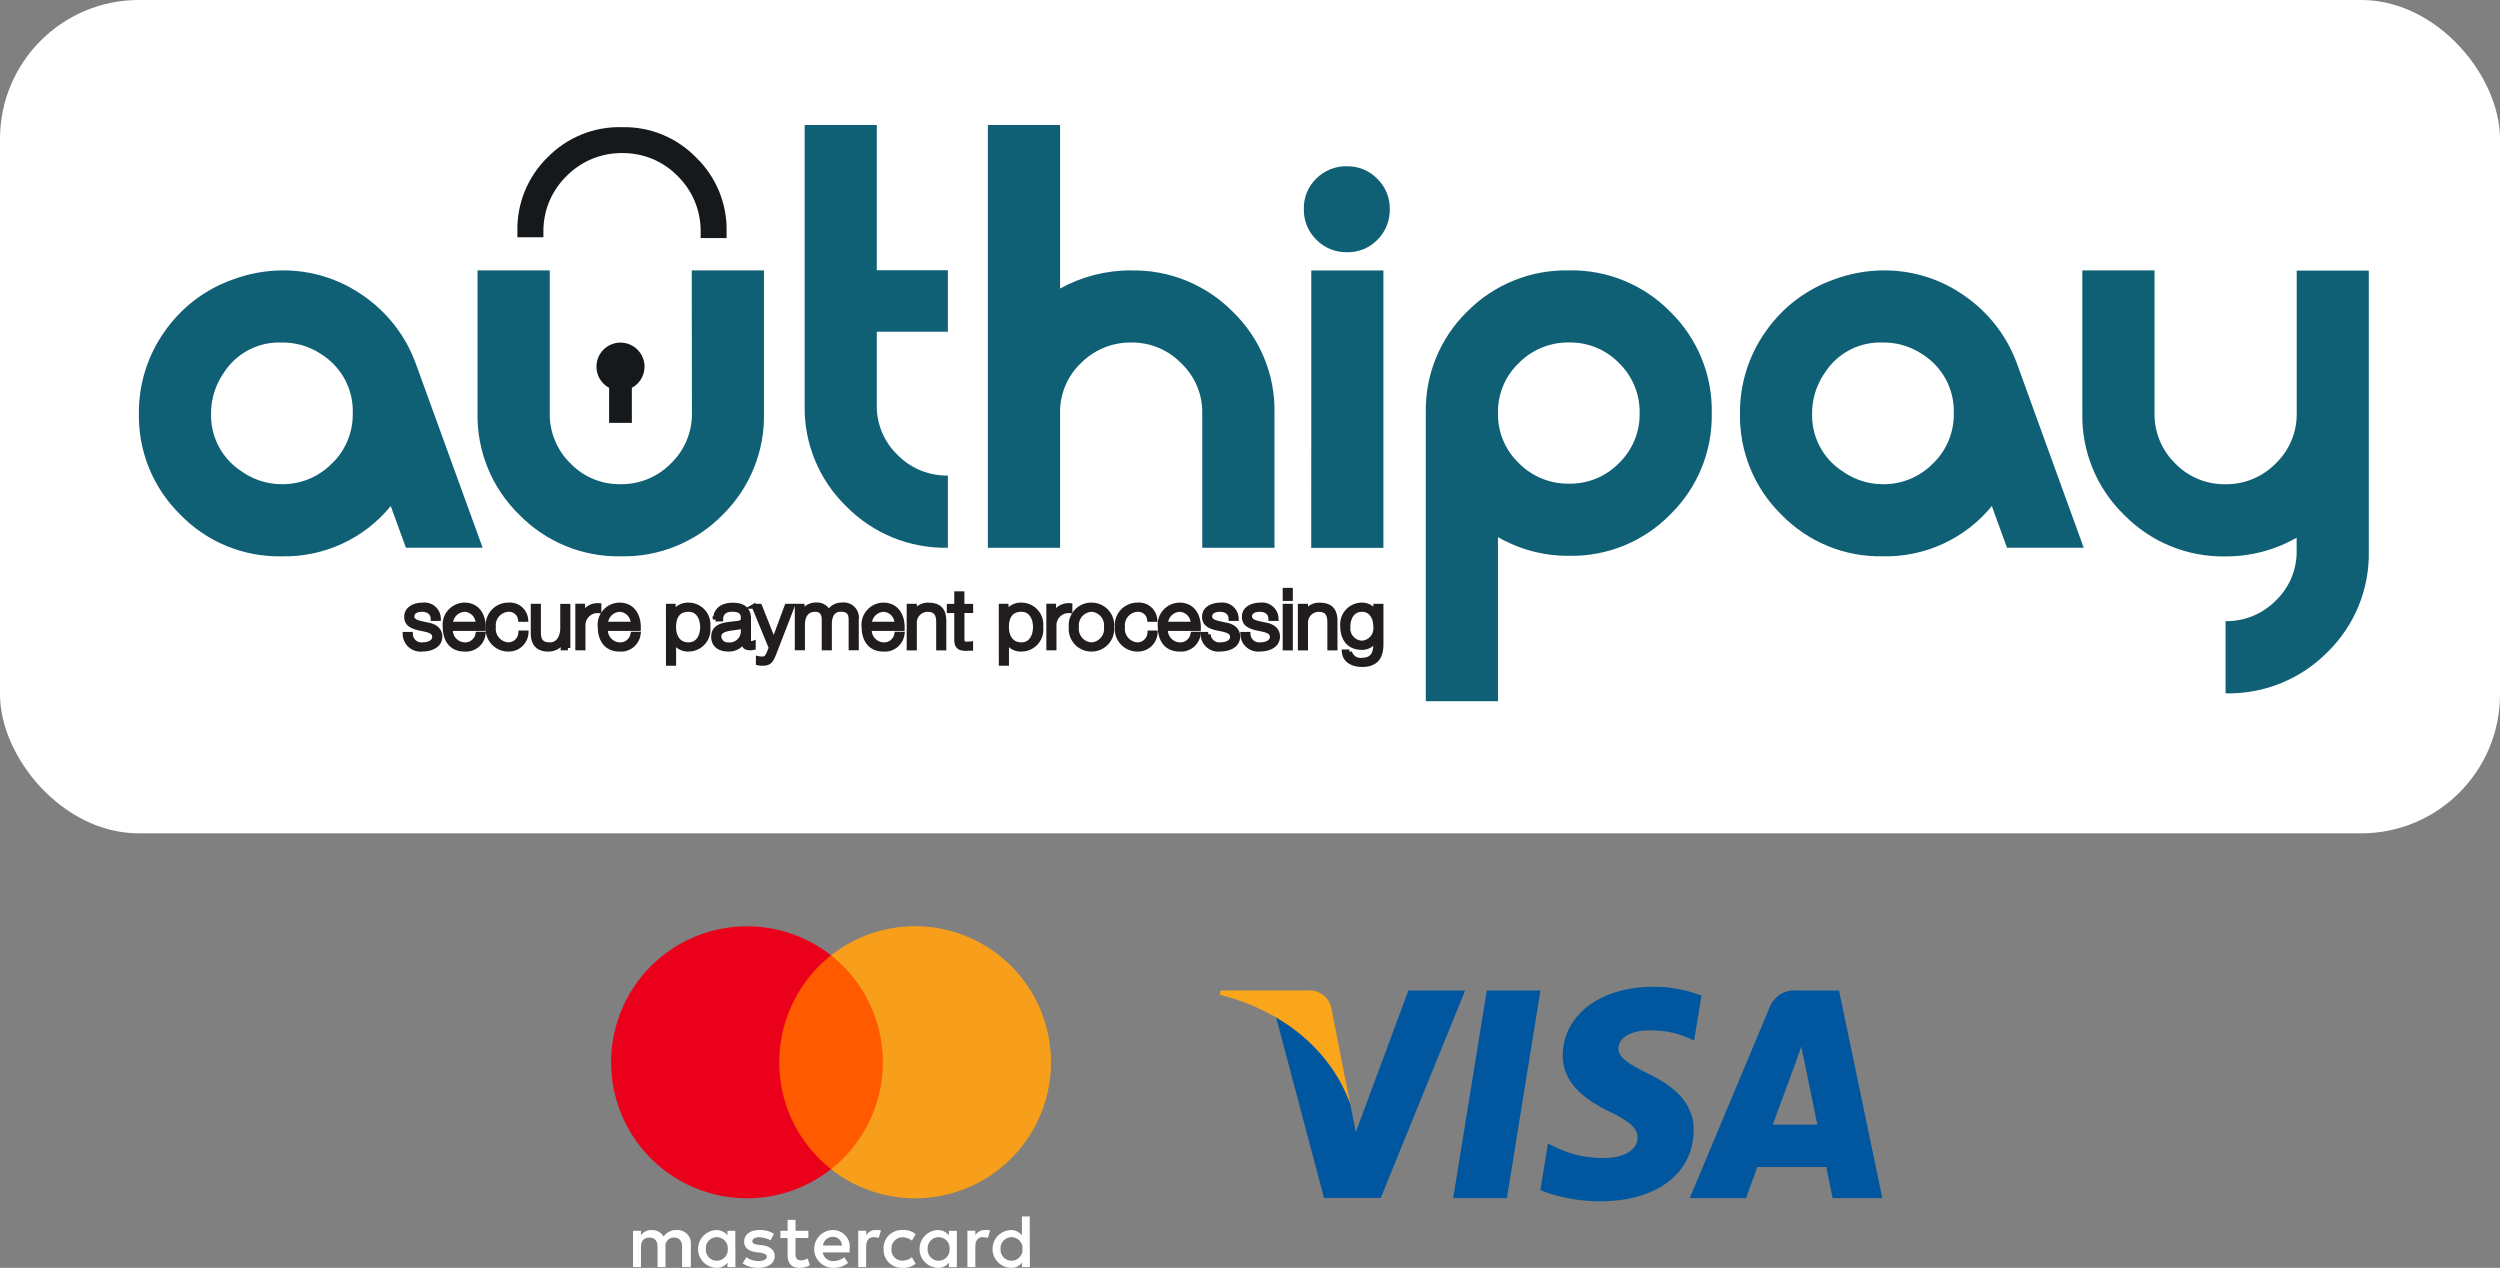 <svg xmlns="http://www.w3.org/2000/svg" xmlns:xlink="http://www.w3.org/1999/xlink" width="180" height="91.285" viewBox="0 0 180 91.285">
  <rect x="0" y="0" width="180" height="91.285" fill="#808080" stroke="none"/>
  <defs>
    <clipPath id="clip-path">
      <path id="path20" d="M155.363-185.281v10.287a4.9,4.9,0,0,1-1.507,3.608,4.963,4.963,0,0,1-3.631,1.5,4.9,4.9,0,0,1-3.612-1.5,4.933,4.933,0,0,1-1.486-3.608v-10.287h-5.2v10.294a9.921,9.921,0,0,0,3,7.3,9.959,9.959,0,0,0,7.312,3,10.246,10.246,0,0,0,5.119-1.347v.924a4.867,4.867,0,0,1-1.5,3.6,4.965,4.965,0,0,1-3.618,1.482v5.2a10.006,10.006,0,0,0,7.331-2.96,9.886,9.886,0,0,0,2.982-7.3v-20.178h-5.2Zm-26.192,13.906a4.954,4.954,0,0,1-3.618,1.487,5,5,0,0,1-2.886-.927,4.787,4.787,0,0,1-2.194-4.172,5.1,5.1,0,0,1,.924-2.935,4.723,4.723,0,0,1,4.156-2.163,4.976,4.976,0,0,1,2.925.889,4.821,4.821,0,0,1,2.194,4.21A4.895,4.895,0,0,1,129.172-171.375Zm2.328-12.039a9.984,9.984,0,0,0-5.907-1.867,10.366,10.366,0,0,0-3.541.654,10.051,10.051,0,0,0-4.926,3.752,10.053,10.053,0,0,0-1.847,5.907,9.935,9.935,0,0,0,2.983,7.273,9.894,9.894,0,0,0,7.3,3,9.853,9.853,0,0,0,7.852-3.619l1.089,3h5.525l-4.772-13.161A10.163,10.163,0,0,0,131.5-183.414Zm-24.928,12.006a4.9,4.9,0,0,1-3.6,1.482,4.961,4.961,0,0,1-3.618-1.482,4.867,4.867,0,0,1-1.5-3.6,4.869,4.869,0,0,1,1.5-3.6,4.964,4.964,0,0,1,3.618-1.481,4.9,4.9,0,0,1,3.6,1.481,4.9,4.9,0,0,1,1.482,3.6A4.9,4.9,0,0,1,106.572-171.408Zm-3.6-13.873a10,10,0,0,0-7.331,2.963,9.9,9.9,0,0,0-2.982,7.312v20.743h5.195v-11.814a10.112,10.112,0,0,0,5.119,1.347,9.921,9.921,0,0,0,7.292-2.982,9.922,9.922,0,0,0,2.983-7.293,9.922,9.922,0,0,0-2.983-7.292A9.92,9.92,0,0,0,102.974-185.281Zm-15.983-7.5a3.045,3.045,0,0,0-2.213.885,2.949,2.949,0,0,0-.9,2.193,3.01,3.01,0,0,0,.9,2.213,3.01,3.01,0,0,0,2.213.9,2.948,2.948,0,0,0,2.193-.9,3.045,3.045,0,0,0,.885-2.213,2.969,2.969,0,0,0-.9-2.174,2.968,2.968,0,0,0-2.174-.9Zm-2.578,27.477h5.195v-19.972H84.412ZM71.444-185.281a10.483,10.483,0,0,0-5.118,1.308v-11.776h-5.2v30.44h5.2v-9.711a4.838,4.838,0,0,1,1.507-3.588,5,5,0,0,1,3.631-1.478,4.918,4.918,0,0,1,3.592,1.5,4.859,4.859,0,0,1,1.507,3.569v9.711h5.2v-9.717a9.858,9.858,0,0,0-3-7.278,10,10,0,0,0-7.312-2.977ZM53.129-195.749H47.935v20.178a9.87,9.87,0,0,0,3,7.284,9.99,9.99,0,0,0,7.312,2.978v-5.2a4.961,4.961,0,0,1-3.618-1.482,4.864,4.864,0,0,1-1.5-3.6v-5.273h5.119v-4.425H53.129ZM39.819-175.006a4.923,4.923,0,0,1-1.507,3.617,4.957,4.957,0,0,1-3.631,1.5,4.894,4.894,0,0,1-3.612-1.5,4.951,4.951,0,0,1-1.487-3.617v-10.275h-5.2v10.275a9.95,9.95,0,0,0,3,7.312,9.95,9.95,0,0,0,7.311,3,9.965,9.965,0,0,0,7.331-2.982,9.966,9.966,0,0,0,2.982-7.331v-10.275h-5.2Zm-25.926,3.631a4.954,4.954,0,0,1-3.617,1.487,5,5,0,0,1-2.886-.927A4.787,4.787,0,0,1,5.2-174.987a5.1,5.1,0,0,1,.923-2.935,4.724,4.724,0,0,1,4.156-2.163,4.977,4.977,0,0,1,2.925.889,4.822,4.822,0,0,1,2.194,4.21,4.894,4.894,0,0,1-1.5,3.612Zm2.328-12.039a9.983,9.983,0,0,0-5.907-1.867,10.365,10.365,0,0,0-3.54.654,10.05,10.05,0,0,0-4.926,3.752A10.054,10.054,0,0,0,0-174.967a9.936,9.936,0,0,0,2.983,7.273,9.894,9.894,0,0,0,7.3,3,9.853,9.853,0,0,0,7.852-3.619l1.09,3h5.525L19.973-178.47a10.161,10.161,0,0,0-3.752-4.945Z" transform="translate(0 195.749)"/>
    </clipPath>
    <linearGradient id="linear-gradient" y1="1" x2="0" y2="1" gradientUnits="objectBoundingBox">
      <stop offset="0" stop-color="#0e8095"/>
      <stop offset="0.274" stop-color="#0e8095"/>
      <stop offset="1" stop-color="#104056"/>
    </linearGradient>
    <clipPath id="clip-path-2">
      <path id="path38" d="M128.6-187.072v-.4a7.217,7.217,0,0,1,2.173-5.357A7.215,7.215,0,0,1,136.132-195a7.2,7.2,0,0,1,5.341,2.189,7.2,7.2,0,0,1,2.189,5.341v.456h-1.869v-.456a5.539,5.539,0,0,0-1.643-4,5.579,5.579,0,0,0-1.828-1.244,5.611,5.611,0,0,0-2.166-.42h-.007a5.539,5.539,0,0,0-4.011,1.658,5.649,5.649,0,0,0-1.245,1.831,5.613,5.613,0,0,0-.421,2.172v.4Z" transform="translate(-128.602 194.997)"/>
    </clipPath>
    <linearGradient id="linear-gradient-2" x1="-1.81" y1="5.175" x2="-1.808" y2="5.175" gradientUnits="objectBoundingBox">
      <stop offset="0" stop-color="#3e5366"/>
      <stop offset="0.032" stop-color="#3e5366"/>
      <stop offset="1" stop-color="#16191b"/>
    </linearGradient>
    <clipPath id="clip-path-3">
      <path id="path56" d="M158.9-120.092a1.732,1.732,0,0,0-1.732-1.732,1.732,1.732,0,0,0-1.731,1.732,1.731,1.731,0,0,0,.913,1.526v2.523h1.636v-2.523A1.73,1.73,0,0,0,158.9-120.092Z" transform="translate(-155.434 121.824)"/>
    </clipPath>
    <linearGradient id="linear-gradient-3" x1="-9.512" y1="4.466" x2="-9.505" y2="4.466" xlink:href="#linear-gradient-2"/>
  </defs>
  <g id="secure_pay" data-name="secure pay" transform="translate(-1355 -277.355)">
    <g id="Payment" transform="translate(467.67 -4070.85)">
      <g id="Mastercard-logo" transform="translate(931.33 4414.894)">
        <path id="XMLID_1775_" d="M53.962,662.945v-1.632a.957.957,0,0,0-1.033-1.033,1.07,1.07,0,0,0-.926.463.955.955,0,0,0-.872-.463.877.877,0,0,0-.761.38v-.327H49.8v2.612h.571V661.5c0-.463.244-.681.624-.681s.571.244.571.681v1.442h.571V661.5a.6.6,0,0,1,.624-.681c.38,0,.571.244.571.681v1.442Zm8.463-2.612H61.5v-.789h-.571v.789h-.517v.517h.517v1.2c0,.6.244.951.9.951a1.534,1.534,0,0,0,.707-.19l-.165-.491a.913.913,0,0,1-.491.136c-.273,0-.38-.165-.38-.434v-1.17h.926v-.517Zm4.843-.057a.773.773,0,0,0-.681.38v-.327h-.571v2.612h.571v-1.471c0-.434.19-.682.545-.682a1.75,1.75,0,0,1,.355.054l.165-.545a2.265,2.265,0,0,0-.384-.022Zm-7.319.273a1.872,1.872,0,0,0-1.062-.273c-.653,0-1.087.326-1.087.843,0,.434.326.681.9.761l.273.029c.3.054.463.136.463.273,0,.19-.219.326-.6.326a1.5,1.5,0,0,1-.872-.273l-.273.434A1.912,1.912,0,0,0,58.8,663c.761,0,1.2-.355,1.2-.843,0-.463-.355-.707-.9-.789l-.273-.029c-.244-.029-.434-.082-.434-.244,0-.19.19-.3.491-.3a1.963,1.963,0,0,1,.818.219l.241-.463Zm15.179-.273a.773.773,0,0,0-.681.38v-.327h-.571v2.612h.571v-1.471c0-.434.19-.682.545-.682a1.749,1.749,0,0,1,.355.054l.165-.539a1.736,1.736,0,0,0-.384-.029Zm-7.29,1.363A1.307,1.307,0,0,0,69.227,663a1.367,1.367,0,0,0,.926-.3l-.273-.463a1.09,1.09,0,0,1-.681.244.772.772,0,0,1-.789-.843.8.8,0,0,1,.789-.843,1.116,1.116,0,0,1,.681.244l.273-.463a1.351,1.351,0,0,0-.926-.3,1.305,1.305,0,0,0-1.388,1.36Zm5.277,0v-1.306h-.571v.327a.986.986,0,0,0-.818-.38,1.361,1.361,0,0,0,0,2.719.923.923,0,0,0,.818-.38v.327h.571v-1.306Zm-2.1,0a.791.791,0,1,1,1.578,0,.791.791,0,1,1-1.578,0Zm-6.827-1.363A1.36,1.36,0,0,0,64.222,663a1.658,1.658,0,0,0,1.062-.355l-.273-.409a1.3,1.3,0,0,1-.761.273.736.736,0,0,1-.789-.624h1.93v-.219a1.2,1.2,0,0,0-1.2-1.385Zm0,.491a.636.636,0,0,1,.653.624h-1.36a.688.688,0,0,1,.707-.624Zm14.175.872V659.3H77.8v1.36a.986.986,0,0,0-.818-.38,1.361,1.361,0,0,0,0,2.719.922.922,0,0,0,.818-.38v.327h.571v-1.306Zm-2.1,0a.791.791,0,1,1,1.578,0,.791.791,0,1,1-1.578,0Zm-19.1,0v-1.306H56.6v.327a.986.986,0,0,0-.818-.38,1.361,1.361,0,0,0,0,2.719.923.923,0,0,0,.818-.38v.327h.571v-1.306Zm-2.12,0a.791.791,0,1,1,1.578,0,.791.791,0,1,1-1.578,0Z" transform="translate(-48.222 -638.403)" fill="#fff"/>
        <g id="Group_6532" data-name="Group 6532" transform="translate(0 0)">
          <rect id="rect19" width="8.571" height="15.398" transform="translate(11.537 2.095)" fill="#ff5a00"/>
          <path id="XMLID_330_" d="M12.108,9.794a9.822,9.822,0,0,1,3.727-7.7A9.791,9.791,0,1,0,9.794,19.588a9.742,9.742,0,0,0,6.041-2.1A9.774,9.774,0,0,1,12.108,9.794Z" transform="translate(0 0)" fill="#eb001b"/>
          <path id="path22" d="M515.435,9.794a9.785,9.785,0,0,1-15.835,7.7,9.815,9.815,0,0,0,0-15.4,9.785,9.785,0,0,1,15.835,7.7Z" transform="translate(-483.765 0)" fill="#f79e1b"/>
        </g>
      </g>
      <g id="Visa" transform="translate(975.153 4419.253)">
        <path id="polygon9" d="M437.372,125.673h-3.865l2.417-14.946h3.864Z" transform="translate(-416.699 -110.456)" fill="#00579f"/>
        <path id="path11" d="M576.771,105.684a9.524,9.524,0,0,0-3.466-.636c-3.816,0-6.5,2.035-6.52,4.945-.032,2.147,1.924,3.339,3.387,4.055,1.5.731,2,1.209,2,1.861-.015,1-1.208,1.463-2.321,1.463a7.692,7.692,0,0,1-3.626-.795l-.509-.239-.541,3.355a11.762,11.762,0,0,0,4.31.8c4.055,0,6.695-2,6.726-5.1.015-1.7-1.017-3.005-3.244-4.07-1.352-.684-2.179-1.145-2.179-1.845.016-.636.7-1.288,2.226-1.288a6.566,6.566,0,0,1,2.879.572l.35.159.526-3.227Z" transform="translate(-542.089 -105.048)" fill="#00579f"/>
        <path id="path13" d="M796.5,120.378c.318-.859,1.543-4.182,1.543-4.182-.016.032.318-.874.508-1.431l.27,1.288s.732,3.578.891,4.325Zm4.77-9.651h-2.989a1.907,1.907,0,0,0-2.02,1.24l-5.74,13.705h4.055l.811-2.242h4.962c.111.525.461,2.242.461,2.242h3.578l-3.118-14.945Z" transform="translate(-756.683 -110.456)" fill="#00579f"/>
        <path id="path15" d="M175.377,110.727l-3.785,10.192-.414-2.067a11.439,11.439,0,0,0-5.343-6.265l3.467,13.07h4.087l6.074-14.93Z" transform="translate(-161.796 -110.456)" fill="#00579f"/>
        <path id="path17" d="M87.447,110.727H81.229l-.064.3c4.85,1.24,8.062,4.23,9.382,7.823L89.2,111.983a1.6,1.6,0,0,0-1.749-1.256Z" transform="translate(-81.166 -110.456)" fill="#faa61a"/>
      </g>
    </g>
    <g id="authipay" transform="translate(84 -2596.645)">
      <rect id="Rectangle_5153" data-name="Rectangle 5153" width="180" height="60" rx="10" transform="translate(1271 2874)" fill="#fff"/>
      <g id="g10" transform="translate(1281 2883)">
        <g id="g12" transform="translate(0 0)">
          <g id="g14">
            <g id="g16" clip-path="url(#clip-path)">
              <path id="path30" d="M155.363-185.281v10.287a4.9,4.9,0,0,1-1.507,3.608,4.963,4.963,0,0,1-3.631,1.5,4.9,4.9,0,0,1-3.612-1.5,4.933,4.933,0,0,1-1.486-3.608v-10.287h-5.2v10.294a9.921,9.921,0,0,0,3,7.3,9.959,9.959,0,0,0,7.312,3,10.246,10.246,0,0,0,5.119-1.347v.924a4.867,4.867,0,0,1-1.5,3.6,4.965,4.965,0,0,1-3.618,1.482v5.2a10.006,10.006,0,0,0,7.331-2.96,9.886,9.886,0,0,0,2.982-7.3v-20.178h-5.2Zm-26.192,13.906a4.954,4.954,0,0,1-3.618,1.487,5,5,0,0,1-2.886-.927,4.787,4.787,0,0,1-2.194-4.172,5.1,5.1,0,0,1,.924-2.935,4.723,4.723,0,0,1,4.156-2.163,4.976,4.976,0,0,1,2.925.889,4.821,4.821,0,0,1,2.194,4.21A4.895,4.895,0,0,1,129.172-171.375Zm2.328-12.039a9.984,9.984,0,0,0-5.907-1.867,10.366,10.366,0,0,0-3.541.654,10.051,10.051,0,0,0-4.926,3.752,10.053,10.053,0,0,0-1.847,5.907,9.935,9.935,0,0,0,2.983,7.273,9.894,9.894,0,0,0,7.3,3,9.853,9.853,0,0,0,7.852-3.619l1.089,3h5.525l-4.772-13.161A10.163,10.163,0,0,0,131.5-183.414Zm-24.928,12.006a4.9,4.9,0,0,1-3.6,1.482,4.961,4.961,0,0,1-3.618-1.482,4.867,4.867,0,0,1-1.5-3.6,4.869,4.869,0,0,1,1.5-3.6,4.964,4.964,0,0,1,3.618-1.481,4.9,4.9,0,0,1,3.6,1.481,4.9,4.9,0,0,1,1.482,3.6A4.9,4.9,0,0,1,106.572-171.408Zm-3.6-13.873a10,10,0,0,0-7.331,2.963,9.9,9.9,0,0,0-2.982,7.312v20.743h5.195v-11.814a10.112,10.112,0,0,0,5.119,1.347,9.921,9.921,0,0,0,7.292-2.982,9.922,9.922,0,0,0,2.983-7.293,9.922,9.922,0,0,0-2.983-7.292A9.92,9.92,0,0,0,102.974-185.281Zm-15.983-7.5a3.045,3.045,0,0,0-2.213.885,2.949,2.949,0,0,0-.9,2.193,3.01,3.01,0,0,0,.9,2.213,3.01,3.01,0,0,0,2.213.9,2.948,2.948,0,0,0,2.193-.9,3.045,3.045,0,0,0,.885-2.213,2.969,2.969,0,0,0-.9-2.174,2.968,2.968,0,0,0-2.174-.9Zm-2.578,27.477h5.195v-19.972H84.412ZM71.444-185.281a10.483,10.483,0,0,0-5.118,1.308v-11.776h-5.2v30.44h5.2v-9.711a4.838,4.838,0,0,1,1.507-3.588,5,5,0,0,1,3.631-1.478,4.918,4.918,0,0,1,3.592,1.5,4.859,4.859,0,0,1,1.507,3.569v9.711h5.2v-9.717a9.858,9.858,0,0,0-3-7.278,10,10,0,0,0-7.312-2.977ZM53.129-195.749H47.935v20.178a9.87,9.87,0,0,0,3,7.284,9.99,9.99,0,0,0,7.312,2.978v-5.2a4.961,4.961,0,0,1-3.618-1.482,4.864,4.864,0,0,1-1.5-3.6v-5.273h5.119v-4.425H53.129ZM39.819-175.006a4.923,4.923,0,0,1-1.507,3.617,4.957,4.957,0,0,1-3.631,1.5,4.894,4.894,0,0,1-3.612-1.5,4.951,4.951,0,0,1-1.487-3.617v-10.275h-5.2v10.275a9.95,9.95,0,0,0,3,7.312,9.95,9.95,0,0,0,7.311,3,9.965,9.965,0,0,0,7.331-2.982,9.966,9.966,0,0,0,2.982-7.331v-10.275h-5.2Zm-25.926,3.631a4.954,4.954,0,0,1-3.617,1.487,5,5,0,0,1-2.886-.927A4.787,4.787,0,0,1,5.2-174.987a5.1,5.1,0,0,1,.923-2.935,4.724,4.724,0,0,1,4.156-2.163,4.977,4.977,0,0,1,2.925.889,4.822,4.822,0,0,1,2.194,4.21,4.894,4.894,0,0,1-1.5,3.612Zm2.328-12.039a9.983,9.983,0,0,0-5.907-1.867,10.365,10.365,0,0,0-3.54.654,10.05,10.05,0,0,0-4.926,3.752A10.054,10.054,0,0,0,0-174.967a9.936,9.936,0,0,0,2.983,7.273,9.894,9.894,0,0,0,7.3,3,9.853,9.853,0,0,0,7.852-3.619l1.09,3h5.525L19.973-178.47a10.161,10.161,0,0,0-3.752-4.945" transform="translate(0 195.749)" fill="url(#linear-gradient)"/>
            </g>
          </g>
          <g id="g32" transform="translate(27.255 0.159)">
            <g id="g34" clip-path="url(#clip-path-2)">
              <path id="path48" d="M128.6-187.072v-.4a7.217,7.217,0,0,1,2.173-5.357A7.215,7.215,0,0,1,136.132-195a7.2,7.2,0,0,1,5.341,2.189,7.2,7.2,0,0,1,2.189,5.341v.456h-1.869v-.456a5.539,5.539,0,0,0-1.643-4,5.579,5.579,0,0,0-1.828-1.244,5.611,5.611,0,0,0-2.166-.42h-.007a5.539,5.539,0,0,0-4.011,1.658,5.649,5.649,0,0,0-1.245,1.831,5.613,5.613,0,0,0-.421,2.172v.4H128.6" transform="translate(-128.602 194.997)" fill="url(#linear-gradient-2)"/>
            </g>
          </g>
          <g id="g50" transform="translate(32.941 15.667)">
            <g id="g52" clip-path="url(#clip-path-3)">
              <path id="path66" d="M158.9-120.092a1.732,1.732,0,0,0-1.732-1.732,1.732,1.732,0,0,0-1.731,1.732,1.731,1.731,0,0,0,.913,1.526v2.523h1.636v-2.523a1.73,1.73,0,0,0,.913-1.526" transform="translate(-155.434 121.824)" fill="url(#linear-gradient-3)"/>
            </g>
          </g>
          <path id="path68" d="M92.46-31.686c-.018-.453-.376-.656-.8-.656-.334,0-.728.128-.728.517,0,.325.382.441.638.5l.5.11c.429.064.877.308.877.83,0,.651-.662.9-1.235.9a1.105,1.105,0,0,1-1.264-1.056h.376a.8.8,0,0,0,.907.749c.352,0,.841-.151.841-.569,0-.349-.334-.465-.674-.546l-.483-.1c-.489-.128-.859-.291-.859-.8,0-.61.614-.842,1.157-.842a1,1,0,0,1,1.127.964H92.46" transform="translate(-71.276 67.215)" fill="#211d1d"/>
          <path id="path70" d="M92.46-31.686c-.018-.453-.376-.656-.8-.656-.334,0-.728.128-.728.517,0,.325.382.441.638.5l.5.11c.429.064.877.308.877.83,0,.651-.662.9-1.235.9a1.105,1.105,0,0,1-1.264-1.056h.376a.8.8,0,0,0,.907.749c.352,0,.841-.151.841-.569,0-.349-.334-.465-.674-.546l-.483-.1c-.489-.128-.859-.291-.859-.8,0-.61.614-.842,1.157-.842a1,1,0,0,1,1.127.964Z" transform="translate(-71.276 67.215)" fill="none" stroke="#211d1d" stroke-width="0.354"/>
          <path id="path72" d="M106.429-31.274a1.017,1.017,0,0,0-.978-1.068,1.075,1.075,0,0,0-1.014,1.068Zm-1.992.308a1.071,1.071,0,0,0,1.014,1.179.932.932,0,0,0,.966-.766h.376a1.248,1.248,0,0,1-1.342,1.074c-.978,0-1.39-.731-1.39-1.585a1.414,1.414,0,0,1,1.39-1.585c.99,0,1.384.842,1.354,1.684h-2.368" transform="translate(-82.007 67.215)" fill="#211d1d"/>
          <path id="path74" d="M106.429-31.274a1.017,1.017,0,0,0-.978-1.068,1.075,1.075,0,0,0-1.014,1.068Zm-1.992.308a1.071,1.071,0,0,0,1.014,1.179.932.932,0,0,0,.966-.766h.376a1.248,1.248,0,0,1-1.342,1.074c-.978,0-1.39-.731-1.39-1.585a1.414,1.414,0,0,1,1.39-1.585c.99,0,1.384.842,1.354,1.684Z" transform="translate(-82.007 67.215)" fill="none" stroke="#211d1d" stroke-width="0.354"/>
          <path id="path76" d="M120.99-31.622a.83.83,0,0,0-.871-.72,1.148,1.148,0,0,0-1.079,1.277,1.148,1.148,0,0,0,1.079,1.277.906.906,0,0,0,.895-.853h.376a1.24,1.24,0,0,1-1.271,1.161,1.449,1.449,0,0,1-1.455-1.585,1.449,1.449,0,0,1,1.455-1.585,1.142,1.142,0,0,1,1.247,1.028h-.376" transform="translate(-93.515 67.215)" fill="#211d1d"/>
          <path id="path78" d="M120.99-31.622a.83.83,0,0,0-.871-.72,1.148,1.148,0,0,0-1.079,1.277,1.148,1.148,0,0,0,1.079,1.277.906.906,0,0,0,.895-.853h.376a1.24,1.24,0,0,1-1.271,1.161,1.449,1.449,0,0,1-1.455-1.585,1.449,1.449,0,0,1,1.455-1.585,1.142,1.142,0,0,1,1.247,1.028h-.376Z" transform="translate(-93.515 67.215)" fill="none" stroke="#211d1d" stroke-width="0.354"/>
          <path id="path80" d="M136.47-29.243h-.346v-.54h-.012a1.149,1.149,0,0,1-1.062.627c-.775,0-1.079-.441-1.079-1.138v-1.945h.376v1.951c.018.54.227.824.823.824.644,0,.924-.592.924-1.2v-1.573h.376v3" transform="translate(-105.579 66.891)" fill="#211d1d"/>
          <path id="path82" d="M136.47-29.243h-.346v-.54h-.012a1.149,1.149,0,0,1-1.062.627c-.775,0-1.079-.441-1.079-1.138v-1.945h.376v1.951c.018.54.227.824.823.824.644,0,.924-.592.924-1.2v-1.573h.376v3Z" transform="translate(-105.579 66.891)" fill="none" stroke="#211d1d" stroke-width="0.354"/>
          <path id="path84" d="M149.107-32.4h.346v.7h.012a1.138,1.138,0,0,1,1.162-.743v.366A1.047,1.047,0,0,0,149.483-31v1.6h-.376v-3" transform="translate(-117.507 67.048)" fill="#211d1d"/>
          <path id="path86" d="M149.107-32.4h.346v.7h.012a1.138,1.138,0,0,1,1.162-.743v.366A1.047,1.047,0,0,0,149.483-31v1.6h-.376Z" transform="translate(-117.507 67.048)" fill="none" stroke="#211d1d" stroke-width="0.354"/>
          <path id="path88" d="M159.105-31.274a1.017,1.017,0,0,0-.978-1.068,1.075,1.075,0,0,0-1.014,1.068Zm-1.992.308a1.071,1.071,0,0,0,1.014,1.179.931.931,0,0,0,.966-.766h.376a1.248,1.248,0,0,1-1.342,1.074c-.979,0-1.39-.731-1.39-1.585a1.414,1.414,0,0,1,1.39-1.585c.99,0,1.383.842,1.353,1.684h-2.368" transform="translate(-123.52 67.215)" fill="#211d1d"/>
          <path id="path90" d="M159.105-31.274a1.017,1.017,0,0,0-.978-1.068,1.075,1.075,0,0,0-1.014,1.068Zm-1.992.308a1.071,1.071,0,0,0,1.014,1.179.931.931,0,0,0,.966-.766h.376a1.248,1.248,0,0,1-1.342,1.074c-.979,0-1.39-.731-1.39-1.585a1.414,1.414,0,0,1,1.39-1.585c.99,0,1.383.842,1.353,1.684Z" transform="translate(-123.52 67.215)" fill="none" stroke="#211d1d" stroke-width="0.354"/>
          <path id="path92" d="M181.349-32.342c-.829,0-1.079.6-1.079,1.277,0,.621.28,1.277,1.079,1.277.716,0,1.008-.656,1.008-1.277S182.064-32.342,181.349-32.342Zm-1.455-.221h.346v.569h.012a1.155,1.155,0,0,1,1.1-.656,1.405,1.405,0,0,1,1.384,1.585,1.405,1.405,0,0,1-1.384,1.585,1.1,1.1,0,0,1-1.068-.656h-.012v1.678h-.376v-4.105" transform="translate(-141.769 67.215)" fill="#211d1d"/>
          <path id="path94" d="M181.349-32.342c-.829,0-1.079.6-1.079,1.277,0,.621.28,1.277,1.079,1.277.716,0,1.008-.656,1.008-1.277S182.064-32.342,181.349-32.342Zm-1.455-.221h.346v.569h.012a1.155,1.155,0,0,1,1.1-.656,1.405,1.405,0,0,1,1.384,1.585,1.405,1.405,0,0,1-1.384,1.585,1.1,1.1,0,0,1-1.068-.656h-.012v1.678h-.376Z" transform="translate(-141.769 67.215)" fill="none" stroke="#211d1d" stroke-width="0.354"/>
          <path id="path96" d="M197.39-31.2h-.012c-.048.087-.215.116-.316.133-.638.11-1.431.1-1.431.691a.635.635,0,0,0,.686.592.98.98,0,0,0,1.073-.941Zm-2-.441c.036-.7.543-1,1.247-1,.543,0,1.133.163,1.133.964V-30.1a.2.2,0,0,0,.22.221.363.363,0,0,0,.119-.023v.308a1.057,1.057,0,0,1-.245.023c-.381,0-.441-.209-.441-.522h-.012a1.18,1.18,0,0,1-1.121.61c-.567,0-1.032-.273-1.032-.877,0-.842.841-.871,1.652-.964.31-.035.483-.075.483-.406,0-.493-.364-.615-.805-.615-.465,0-.811.209-.823.7h-.376" transform="translate(-153.875 67.215)" fill="#211d1d"/>
          <path id="path98" d="M197.39-31.2h-.012c-.048.087-.215.116-.316.133-.638.11-1.431.1-1.431.691a.635.635,0,0,0,.686.592.98.98,0,0,0,1.073-.941Zm-2-.441c.036-.7.543-1,1.247-1,.543,0,1.133.163,1.133.964V-30.1a.2.2,0,0,0,.22.221.363.363,0,0,0,.119-.023v.308a1.057,1.057,0,0,1-.245.023c-.381,0-.441-.209-.441-.522h-.012a1.18,1.18,0,0,1-1.121.61c-.567,0-1.032-.273-1.032-.877,0-.842.841-.871,1.652-.964.31-.035.483-.075.483-.406,0-.493-.364-.615-.805-.615-.465,0-.811.209-.823.7h-.376Z" transform="translate(-153.875 67.215)" fill="none" stroke="#211d1d" stroke-width="0.354"/>
          <path id="path100" d="M209.015-32.239h.4l1.014,2.555.948-2.555h.376l-1.336,3.455c-.215.505-.34.65-.811.65a1,1,0,0,1-.286-.029v-.308a1.337,1.337,0,0,0,.257.029c.334,0,.412-.192.537-.471l.131-.343-1.228-2.984" transform="translate(-164.718 66.891)" fill="#211d1d"/>
          <path id="path102" d="M209.015-32.239h.4l1.014,2.555.948-2.555h.376l-1.336,3.455c-.215.505-.34.65-.811.65a1,1,0,0,1-.286-.029v-.308a1.337,1.337,0,0,0,.257.029c.334,0,.412-.192.537-.471l.131-.343-1.228-2.984Z" transform="translate(-164.718 66.891)" fill="none" stroke="#211d1d" stroke-width="0.354"/>
          <path id="path104" d="M223.672-32.563h.346v.5h.018a1.078,1.078,0,0,1,1.008-.592.855.855,0,0,1,.883.586,1.044,1.044,0,0,1,.978-.586.914.914,0,0,1,1.02,1.051v2.032h-.376v-2.015c0-.494-.191-.76-.727-.76-.65,0-.835.522-.835,1.08v1.7h-.376V-31.6c.006-.406-.167-.743-.644-.743-.65,0-.912.476-.918,1.1v1.672h-.376v-3" transform="translate(-176.27 67.215)" fill="#211d1d"/>
          <path id="path106" d="M223.672-32.563h.346v.5h.018a1.078,1.078,0,0,1,1.008-.592.855.855,0,0,1,.883.586,1.044,1.044,0,0,1,.978-.586.914.914,0,0,1,1.02,1.051v2.032h-.376v-2.015c0-.494-.191-.76-.727-.76-.65,0-.835.522-.835,1.08v1.7h-.376V-31.6c.006-.406-.167-.743-.644-.743-.65,0-.912.476-.918,1.1v1.672h-.376Z" transform="translate(-176.27 67.215)" fill="none" stroke="#211d1d" stroke-width="0.354"/>
          <path id="path108" d="M248.747-31.274a1.017,1.017,0,0,0-.978-1.068,1.075,1.075,0,0,0-1.014,1.068Zm-1.992.308a1.071,1.071,0,0,0,1.014,1.179.931.931,0,0,0,.966-.766h.376a1.248,1.248,0,0,1-1.342,1.074c-.978,0-1.39-.731-1.39-1.585a1.414,1.414,0,0,1,1.39-1.585c.99,0,1.383.842,1.353,1.684h-2.367" transform="translate(-194.164 67.215)" fill="#211d1d"/>
          <path id="path110" d="M248.747-31.274a1.017,1.017,0,0,0-.978-1.068,1.075,1.075,0,0,0-1.014,1.068Zm-1.992.308a1.071,1.071,0,0,0,1.014,1.179.931.931,0,0,0,.966-.766h.376a1.248,1.248,0,0,1-1.342,1.074c-.978,0-1.39-.731-1.39-1.585a1.414,1.414,0,0,1,1.39-1.585c.99,0,1.383.842,1.353,1.684Z" transform="translate(-194.164 67.215)" fill="none" stroke="#211d1d" stroke-width="0.354"/>
          <path id="path112" d="M261.685-32.563h.376v.517h.012a1.045,1.045,0,0,1,.984-.6c.865,0,1.127.442,1.127,1.156v1.927h-.376v-1.87c0-.517-.173-.906-.781-.906a.956.956,0,0,0-.966,1.028v1.747h-.376v-3" transform="translate(-206.226 67.215)" fill="#211d1d"/>
          <path id="path114" d="M261.685-32.563h.376v.517h.012a1.045,1.045,0,0,1,.984-.6c.865,0,1.127.442,1.127,1.156v1.927h-.376v-1.87c0-.517-.173-.906-.781-.906a.956.956,0,0,0-.966,1.028v1.747h-.376Z" transform="translate(-206.226 67.215)" fill="none" stroke="#211d1d" stroke-width="0.354"/>
          <path id="path116" d="M276.244-35.586h.626v.308h-.626v2.02c0,.238.036.377.3.395a2.977,2.977,0,0,0,.322-.017v.314c-.113,0-.221.012-.334.012-.5,0-.674-.162-.668-.674v-2.049h-.537v-.308h.537v-.9h.376v.9" transform="translate(-216.98 70.239)" fill="#211d1d"/>
          <path id="path118" d="M276.244-35.586h.626v.308h-.626v2.02c0,.238.036.377.3.395a2.977,2.977,0,0,0,.322-.017v.314c-.113,0-.221.012-.334.012-.5,0-.674-.162-.668-.674v-2.049h-.537v-.308h.537v-.9h.376v.9Z" transform="translate(-216.98 70.239)" fill="none" stroke="#211d1d" stroke-width="0.354"/>
          <path id="path120" d="M294.428-32.342c-.829,0-1.08.6-1.08,1.277,0,.621.28,1.277,1.08,1.277.716,0,1.008-.656,1.008-1.277S295.143-32.342,294.428-32.342Zm-1.455-.221h.346v.569h.012a1.155,1.155,0,0,1,1.1-.656,1.405,1.405,0,0,1,1.384,1.585,1.4,1.4,0,0,1-1.384,1.585,1.1,1.1,0,0,1-1.068-.656h-.012v1.678h-.376v-4.105" transform="translate(-230.883 67.215)" fill="#211d1d"/>
          <path id="path122" d="M294.428-32.342c-.829,0-1.08.6-1.08,1.277,0,.621.28,1.277,1.08,1.277.716,0,1.008-.656,1.008-1.277S295.143-32.342,294.428-32.342Zm-1.455-.221h.346v.569h.012a1.155,1.155,0,0,1,1.1-.656,1.405,1.405,0,0,1,1.384,1.585,1.4,1.4,0,0,1-1.384,1.585,1.1,1.1,0,0,1-1.068-.656h-.012v1.678h-.376Z" transform="translate(-230.883 67.215)" fill="none" stroke="#211d1d" stroke-width="0.354"/>
          <path id="path124" d="M309.124-32.4h.346v.7h.012a1.138,1.138,0,0,1,1.163-.743v.366A1.047,1.047,0,0,0,309.5-31v1.6h-.375v-3" transform="translate(-243.611 67.048)" fill="#211d1d"/>
          <path id="path126" d="M309.124-32.4h.346v.7h.012a1.138,1.138,0,0,1,1.163-.743v.366A1.047,1.047,0,0,0,309.5-31v1.6h-.375Z" transform="translate(-243.611 67.048)" fill="none" stroke="#211d1d" stroke-width="0.354"/>
          <path id="path128" d="M317.127-31.065a1.148,1.148,0,0,0,1.08,1.277,1.148,1.148,0,0,0,1.079-1.277,1.148,1.148,0,0,0-1.079-1.277A1.148,1.148,0,0,0,317.127-31.065Zm2.535,0a1.449,1.449,0,0,1-1.455,1.585,1.449,1.449,0,0,1-1.455-1.585,1.449,1.449,0,0,1,1.455-1.585,1.45,1.45,0,0,1,1.455,1.585" transform="translate(-249.622 67.215)" fill="#211d1d"/>
          <path id="path130" d="M317.127-31.065a1.148,1.148,0,0,0,1.08,1.277,1.148,1.148,0,0,0,1.079-1.277,1.148,1.148,0,0,0-1.079-1.277A1.148,1.148,0,0,0,317.127-31.065Zm2.535,0a1.449,1.449,0,0,1-1.455,1.585,1.449,1.449,0,0,1-1.455-1.585,1.449,1.449,0,0,1,1.455-1.585A1.45,1.45,0,0,1,319.662-31.065Z" transform="translate(-249.622 67.215)" fill="none" stroke="#211d1d" stroke-width="0.354"/>
          <path id="path132" d="M334.722-31.622a.83.83,0,0,0-.87-.72,1.148,1.148,0,0,0-1.08,1.277,1.148,1.148,0,0,0,1.08,1.277.906.906,0,0,0,.894-.853h.376a1.24,1.24,0,0,1-1.27,1.161,1.449,1.449,0,0,1-1.455-1.585,1.449,1.449,0,0,1,1.455-1.585,1.142,1.142,0,0,1,1.246,1.028h-.376" transform="translate(-261.952 67.215)" fill="#211d1d"/>
          <path id="path134" d="M334.722-31.622a.83.83,0,0,0-.87-.72,1.148,1.148,0,0,0-1.08,1.277,1.148,1.148,0,0,0,1.08,1.277.906.906,0,0,0,.894-.853h.376a1.24,1.24,0,0,1-1.27,1.161,1.449,1.449,0,0,1-1.455-1.585,1.449,1.449,0,0,1,1.455-1.585,1.142,1.142,0,0,1,1.246,1.028Z" transform="translate(-261.952 67.215)" fill="none" stroke="#211d1d" stroke-width="0.354"/>
          <path id="path136" d="M349.367-31.274a1.017,1.017,0,0,0-.978-1.068,1.075,1.075,0,0,0-1.014,1.068Zm-1.992.308a1.071,1.071,0,0,0,1.014,1.179.931.931,0,0,0,.966-.766h.376a1.248,1.248,0,0,1-1.342,1.074c-.978,0-1.389-.731-1.389-1.585a1.414,1.414,0,0,1,1.389-1.585c.99,0,1.383.842,1.354,1.684h-2.368" transform="translate(-273.46 67.215)" fill="#211d1d"/>
          <path id="path138" d="M349.367-31.274a1.017,1.017,0,0,0-.978-1.068,1.075,1.075,0,0,0-1.014,1.068Zm-1.992.308a1.071,1.071,0,0,0,1.014,1.179.931.931,0,0,0,.966-.766h.376a1.248,1.248,0,0,1-1.342,1.074c-.978,0-1.389-.731-1.389-1.585a1.414,1.414,0,0,1,1.389-1.585c.99,0,1.383.842,1.354,1.684Z" transform="translate(-273.46 67.215)" fill="none" stroke="#211d1d" stroke-width="0.354"/>
          <path id="path140" d="M363.533-31.686c-.018-.453-.375-.656-.805-.656-.334,0-.727.128-.727.517,0,.325.382.441.638.5l.5.11c.429.064.877.308.877.83,0,.651-.662.9-1.234.9a1.105,1.105,0,0,1-1.264-1.056h.376a.8.8,0,0,0,.907.749c.352,0,.841-.151.841-.569,0-.349-.334-.465-.674-.546l-.483-.1c-.489-.128-.859-.291-.859-.8,0-.61.614-.842,1.157-.842a1,1,0,0,1,1.127.964h-.376" transform="translate(-284.901 67.215)" fill="#211d1d"/>
          <path id="path142" d="M363.533-31.686c-.018-.453-.375-.656-.805-.656-.334,0-.727.128-.727.517,0,.325.382.441.638.5l.5.11c.429.064.877.308.877.83,0,.651-.662.9-1.234.9a1.105,1.105,0,0,1-1.264-1.056h.376a.8.8,0,0,0,.907.749c.352,0,.841-.151.841-.569,0-.349-.334-.465-.674-.546l-.483-.1c-.489-.128-.859-.291-.859-.8,0-.61.614-.842,1.157-.842a1,1,0,0,1,1.127.964Z" transform="translate(-284.901 67.215)" fill="none" stroke="#211d1d" stroke-width="0.354"/>
          <path id="path144" d="M377.066-31.686c-.018-.453-.376-.656-.805-.656-.333,0-.727.128-.727.517,0,.325.381.441.638.5l.5.11c.429.064.877.308.877.83,0,.651-.662.9-1.235.9a1.106,1.106,0,0,1-1.264-1.056h.376a.8.8,0,0,0,.907.749c.352,0,.841-.151.841-.569,0-.349-.334-.465-.674-.546l-.483-.1c-.489-.128-.859-.291-.859-.8,0-.61.615-.842,1.157-.842a1,1,0,0,1,1.127.964h-.375" transform="translate(-295.566 67.215)" fill="#211d1d"/>
          <path id="path146" d="M377.066-31.686c-.018-.453-.376-.656-.805-.656-.333,0-.727.128-.727.517,0,.325.381.441.638.5l.5.11c.429.064.877.308.877.83,0,.651-.662.9-1.235.9a1.106,1.106,0,0,1-1.264-1.056h.376a.8.8,0,0,0,.907.749c.352,0,.841-.151.841-.569,0-.349-.334-.465-.674-.546l-.483-.1c-.489-.128-.859-.291-.859-.8,0-.61.615-.842,1.157-.842a1,1,0,0,1,1.127.964Z" transform="translate(-295.566 67.215)" fill="none" stroke="#211d1d" stroke-width="0.354"/>
          <path id="path148" d="M389.427-36.514h.376v3h-.376Zm0-1.15h.376v.586h-.376v-.586" transform="translate(-306.896 71.167)" fill="#211d1d"/>
          <path id="path150" d="M389.427-36.514h.376v3h-.376Zm0-1.15h.376v.586h-.376Z" transform="translate(-306.896 71.167)" fill="none" stroke="#211d1d" stroke-width="0.354"/>
          <path id="path152" d="M394.576-32.563h.376v.517h.012a1.045,1.045,0,0,1,.984-.6c.865,0,1.127.442,1.127,1.156v1.927H396.7v-1.87c0-.517-.173-.906-.781-.906a.957.957,0,0,0-.966,1.028v1.747h-.376v-3" transform="translate(-310.954 67.215)" fill="#211d1d"/>
          <path id="path154" d="M394.576-32.563h.376v.517h.012a1.045,1.045,0,0,1,.984-.6c.865,0,1.127.442,1.127,1.156v1.927H396.7v-1.87c0-.517-.173-.906-.781-.906a.957.957,0,0,0-.966,1.028v1.747h-.376Z" transform="translate(-310.954 67.215)" fill="none" stroke="#211d1d" stroke-width="0.354"/>
          <path id="path156" d="M411.362-31.1c0-.587-.28-1.242-.99-1.242s-1.014.621-1.014,1.242a1.06,1.06,0,0,0,1.014,1.19A1.064,1.064,0,0,0,411.362-31.1Zm.376,1.289c-.006.894-.358,1.44-1.365,1.44-.615,0-1.223-.267-1.277-.906h.376a.809.809,0,0,0,.9.6c.691,0,.99-.4.99-1.133v-.406h-.012a1.067,1.067,0,0,1-.978.615c-.984,0-1.39-.685-1.39-1.538a1.385,1.385,0,0,1,1.39-1.51,1.084,1.084,0,0,1,.978.6h.012v-.517h.376v2.752" transform="translate(-322.307 67.215)" fill="#211d1d"/>
          <path id="path158" d="M411.362-31.1c0-.587-.28-1.242-.99-1.242s-1.014.621-1.014,1.242a1.06,1.06,0,0,0,1.014,1.19A1.064,1.064,0,0,0,411.362-31.1Zm.376,1.289c-.006.894-.358,1.44-1.365,1.44-.615,0-1.223-.267-1.277-.906h.376a.809.809,0,0,0,.9.6c.691,0,.99-.4.99-1.133v-.406h-.012a1.067,1.067,0,0,1-.978.615c-.984,0-1.39-.685-1.39-1.538a1.385,1.385,0,0,1,1.39-1.51,1.084,1.084,0,0,1,.978.6h.012v-.517h.376Z" transform="translate(-322.307 67.215)" fill="none" stroke="#211d1d" stroke-width="0.354"/>
        </g>
      </g>
    </g>
  </g>
</svg>
